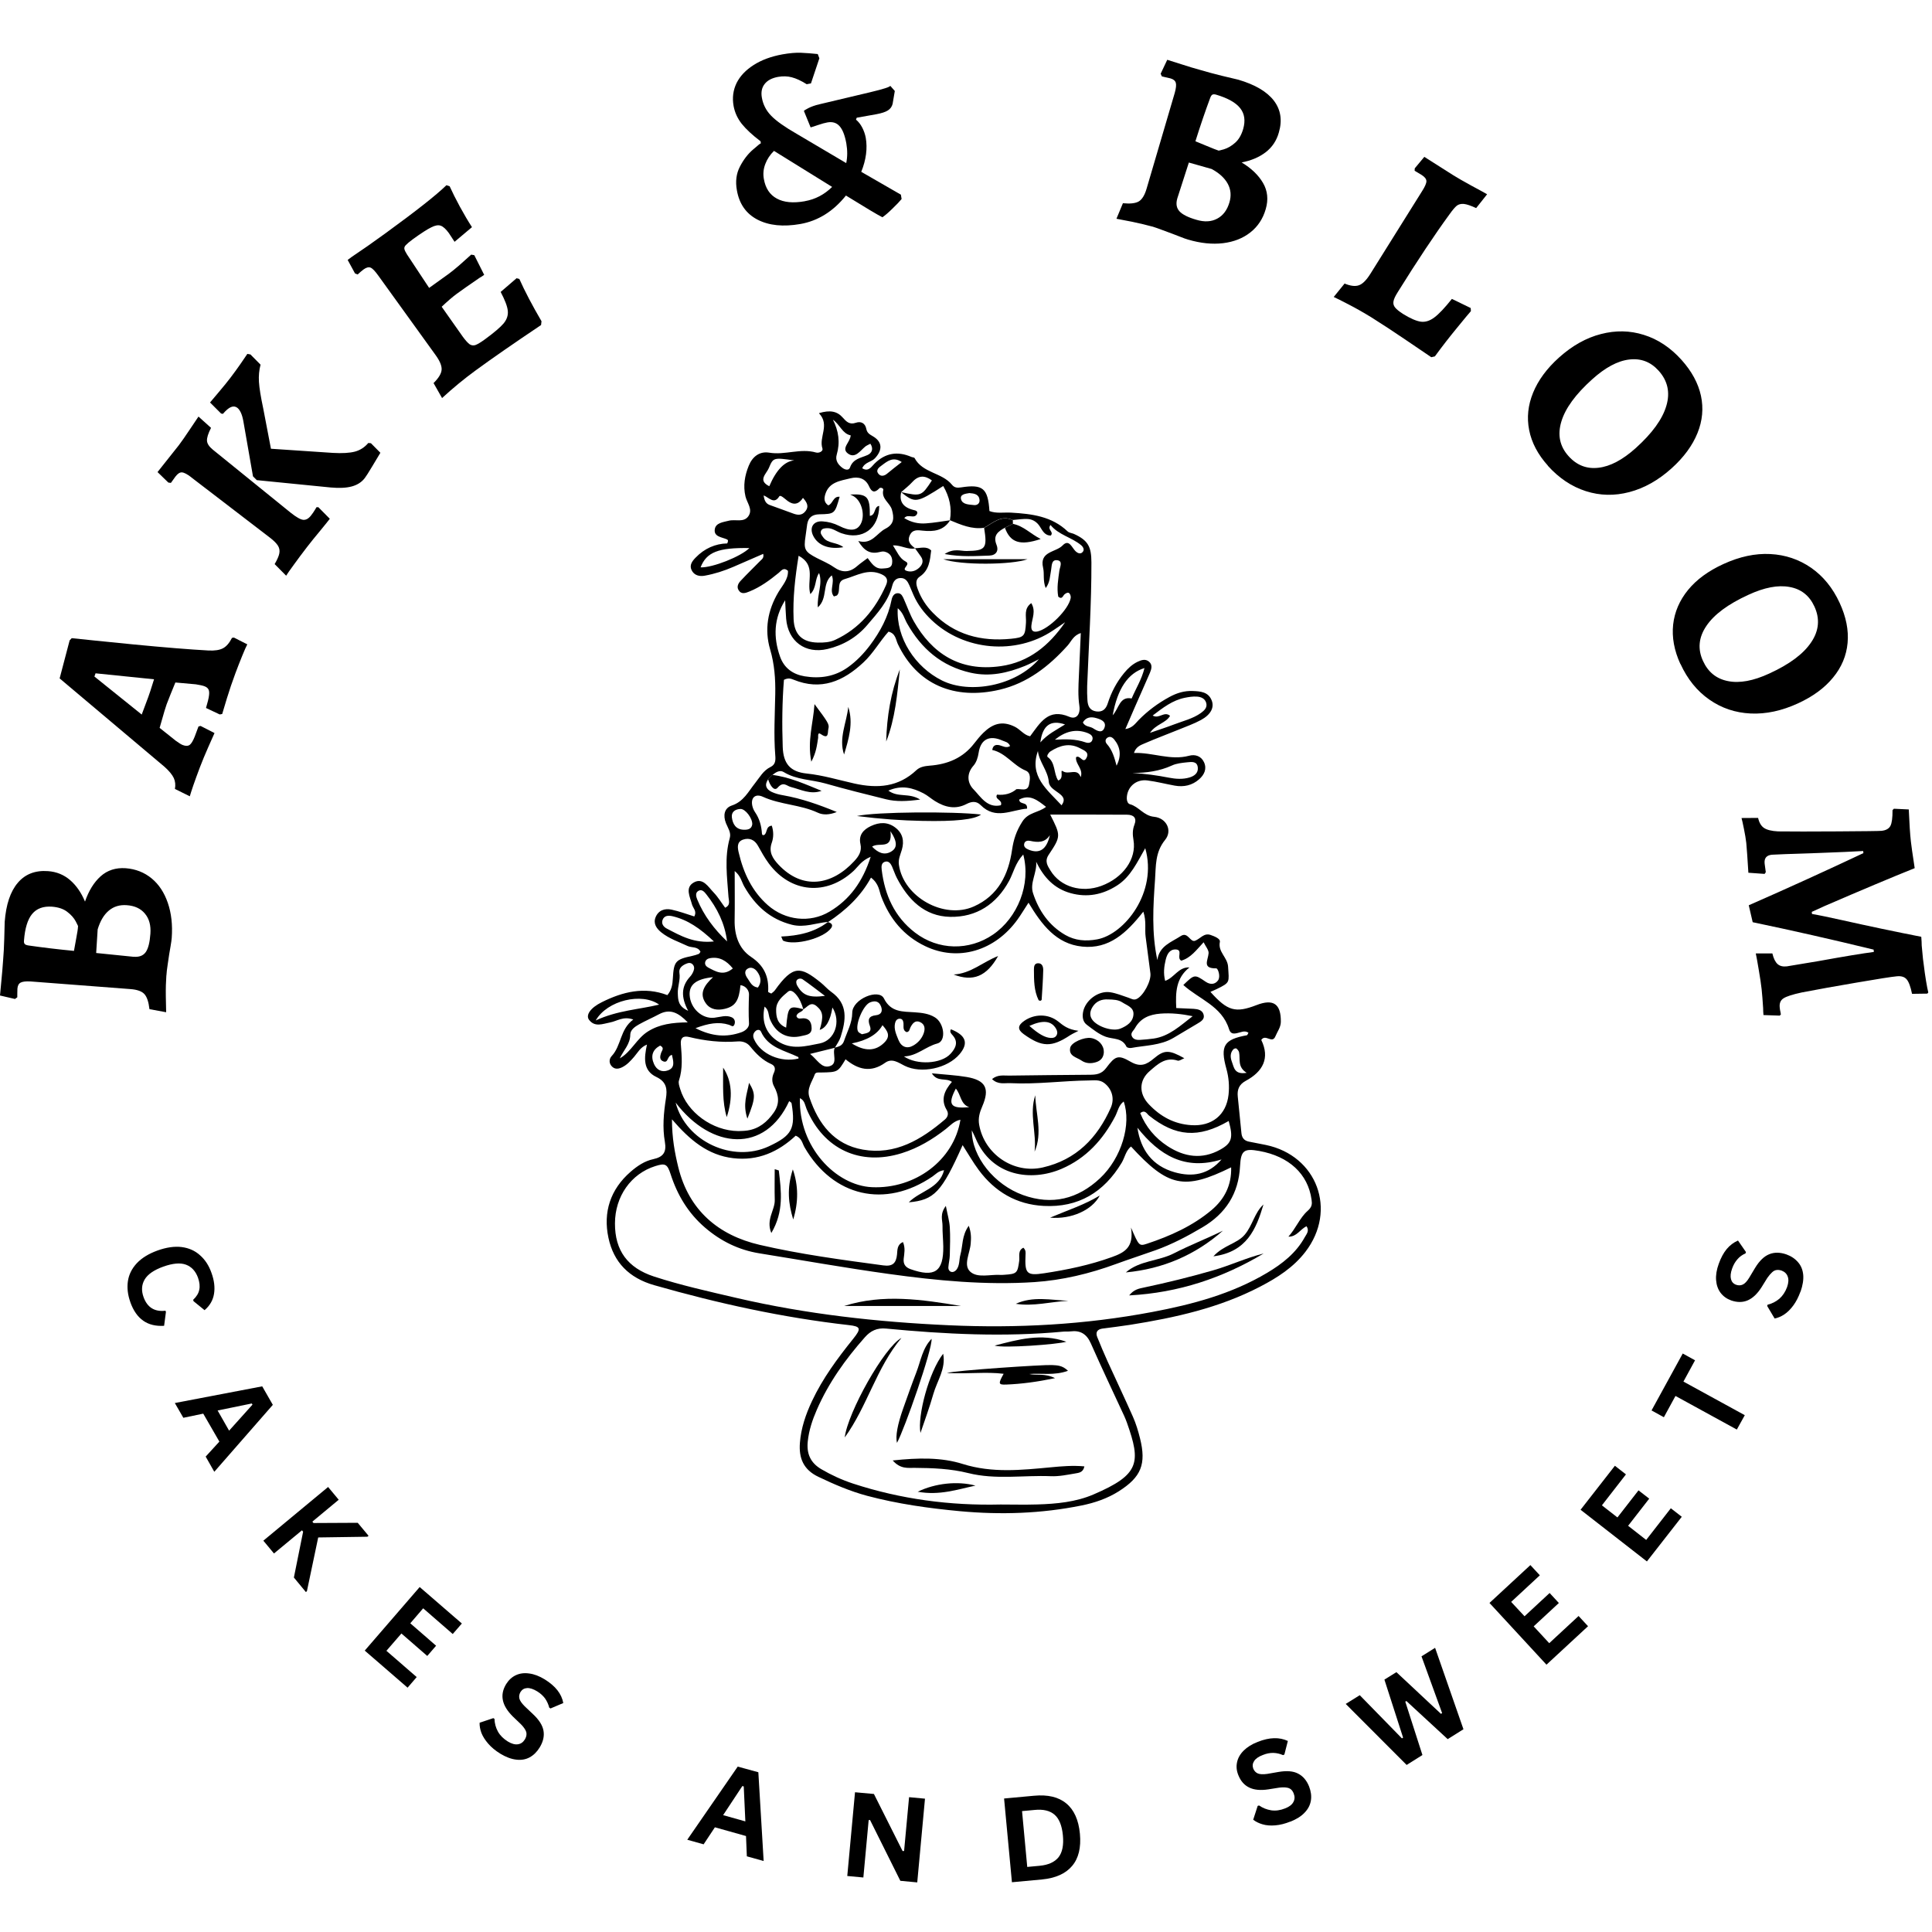 <svg width="513" height="513" viewBox="0 0 513 513" fill="none" xmlns="http://www.w3.org/2000/svg">
<path d="M335.503 332.857C324.672 339.3 313.063 343.263 299.825 343.967C301.117 342.353 302.423 342.162 303.714 341.883C309.893 340.577 316.028 339.066 322.089 337.319C326.639 336.013 330.924 333.988 335.518 332.843L335.503 332.857Z" fill="black"/>
<path d="M324.716 326.781C317.393 333.239 308.778 336.937 298.945 337.862C302.584 334.677 307.618 334.897 311.698 332.799C315.925 330.627 320.387 328.909 324.716 326.781Z" fill="black"/>
<path d="M335.489 319.825C333.551 326.356 331.056 332.447 322.192 333.591C324.907 330.612 328.473 330.26 330.528 327.823C332.597 325.372 333.096 322.012 335.489 319.825Z" fill="black"/>
<path d="M217.461 109.703C220.367 108.823 222.26 109.175 223.743 110.848C224.711 111.934 225.548 112.844 227.25 112.257C228.601 111.787 229.731 112.36 230.024 113.871C230.23 114.884 230.773 115.266 231.668 115.779C234.31 117.261 234.412 119.448 232.314 121.694C231.36 122.706 229.672 122.677 228.938 124.336C230.641 125.378 231.404 123.881 232.226 123.088C235.102 120.255 238.346 119.742 242 121.327C242.279 121.444 242.749 121.444 242.851 121.635C244.979 125.642 250.116 125.451 252.773 128.709C253.418 129.516 254.167 129.575 255.209 129.414C260.977 128.518 262.327 129.648 262.723 135.695C264.543 136.414 266.583 136.003 268.506 136.121C273.965 136.444 279.263 137.075 283.476 141.096C283.887 141.492 284.606 141.536 285.163 141.771C288.935 143.488 289.786 145.176 289.801 149.329C289.83 160.293 289.097 171.241 288.671 182.204C288.627 183.437 288.671 184.685 288.744 185.903C288.832 187.4 289.317 188.633 291.049 188.897C292.736 189.146 293.646 188.295 294.131 186.783C295.085 183.804 296.508 181.089 298.504 178.682C299.502 177.479 300.603 176.422 302.041 175.732C303.054 175.248 304.125 174.881 305.079 175.673C306.092 176.51 305.754 177.64 305.329 178.667C303.978 181.794 302.599 184.876 301.234 187.987C300.5 189.675 299.781 191.377 298.812 193.593C300.779 193.285 301.498 192.038 302.364 191.172C304.771 188.721 307.501 186.71 310.495 185.081C312.432 184.024 314.472 183.379 316.703 183.481C318.743 183.555 320.842 183.701 321.737 185.976C322.485 187.855 321.502 189.748 318.904 191.172C317.011 192.199 314.956 192.918 312.96 193.74C309.966 194.958 306.928 196.088 303.949 197.38C302.892 197.835 301.63 198.246 301.102 199.934C306.107 199.757 310.774 202.003 315.749 200.667C317.349 200.242 318.919 200.741 319.682 202.355C320.519 204.131 319.785 205.701 318.42 206.905C316.571 208.549 314.34 209.033 311.933 208.607C309.497 208.167 307.105 207.536 304.654 207.228C301.601 206.831 299.209 209.033 299.194 211.998C299.194 212.673 299.473 213.392 300.016 213.539C302.408 214.17 303.67 216.621 306.459 216.885C309.717 217.208 311.39 220.524 309.365 223.019C306.694 226.307 306.943 229.932 306.694 233.542C306.195 240.616 305.754 247.72 307.31 254.926C307.809 251.154 311.008 250.2 313.533 248.542C315.441 247.294 316.013 250.318 317.349 249.789C318.714 249.261 319.697 247.632 321.458 248.263C322.471 248.615 324.085 249.246 323.909 250.097C323.351 252.798 325.949 254.177 326.096 256.716C326.331 260.84 326.742 260.84 323.087 262.616C322.559 262.88 322.001 263.101 321.399 263.365C325.92 268.443 328.048 269.045 333.625 266.887C338.116 265.141 340.156 266.55 340.097 271.334C340.082 272.787 339.172 273.917 338.644 275.194C337.778 277.263 336.046 274.431 334.902 276.133C337.25 280.962 335.342 284.543 330.778 286.994C328.987 287.962 328.473 289.342 328.664 291.191C328.987 294.42 329.31 297.634 329.633 300.863C329.75 302.096 330.337 302.859 331.57 303.123C333.082 303.431 334.608 303.71 336.12 304.018C349.739 306.851 355.111 321.351 346.628 332.388C343.443 336.541 339.158 339.271 334.608 341.634C323.777 347.284 312.021 349.882 300.089 351.775C297.653 352.157 295.202 352.45 292.751 352.773C291.371 352.964 290.828 353.742 291.357 355.048C292.223 357.191 293.118 359.334 294.072 361.432C296.303 366.349 298.636 371.236 300.823 376.182C301.63 378.002 302.217 379.954 302.702 381.891C304.419 388.774 303.025 392.194 297.066 395.981C294.028 397.903 290.652 399.048 287.159 399.752C276.49 401.91 265.761 402.262 254.901 401.264C246.565 400.486 238.346 399.327 230.259 397.184C225.768 395.981 221.541 394.161 217.329 392.15C213.293 390.242 212.09 387.131 212.398 383.124C212.691 379.235 213.939 375.58 215.597 372.043C218.445 365.982 222.393 360.655 226.561 355.474C228.747 352.759 228.557 352.201 225.372 351.849C207.834 349.867 190.677 346.096 173.711 341.252C167.004 339.33 162.953 335.176 161.559 328.675C160.106 321.865 162.058 315.818 167.444 311.136C169.205 309.61 171.157 308.275 173.461 307.79C176.089 307.218 177.028 305.956 176.544 303.211C175.868 299.381 176.221 295.521 176.822 291.676C177.204 289.283 177.057 287.273 174.283 285.966C170.673 284.264 171.025 280.859 171.788 277.366C170.013 278.071 169.337 279.509 168.369 280.624C167.444 281.681 166.52 282.723 165.257 283.354C164.391 283.794 163.438 284 162.645 283.325C161.647 282.488 161.662 281.211 162.425 280.404C165.023 277.63 164.597 273.315 168.149 270.718C165.522 269.749 163.819 271.158 161.97 271.496C160.033 271.862 157.963 272.816 156.422 270.806C155.454 269.544 156.774 267.592 159.827 266.095C165.36 263.335 171.113 261.912 177.204 264.231C178.349 262.88 178.584 261.369 178.657 259.828C178.921 255.263 179.332 254.764 183.838 253.81C184.439 253.693 185.012 253.488 185.57 253.282C185.687 253.238 185.76 253.047 185.995 252.739C185.335 251.257 183.676 251.712 182.561 251.183C180.198 250.068 177.659 249.246 175.59 247.573C174.342 246.56 173.388 245.239 174.078 243.552C174.826 241.702 176.5 241.145 178.29 241.526C180.345 241.967 182.341 242.715 184.351 243.346C185.115 241.923 184.014 241.145 183.75 240.161C183.207 238.121 181.812 235.656 184.249 234.306C186.67 232.97 188.064 235.509 189.503 236.991C190.662 238.195 191.528 239.662 192.541 241.027C194.052 240.338 193.509 239.134 193.436 238.165C193.084 232.941 192.306 227.716 193.774 222.535C194.199 221.053 193.26 219.849 192.761 218.573C191.954 216.518 192.306 214.566 194.302 213.891C197.443 212.863 198.72 210.163 200.495 207.947C201.743 206.376 202.682 204.586 204.59 203.661C205.94 203.001 205.97 201.856 205.852 200.521C205.427 195.12 205.75 189.704 205.852 184.303C205.926 180.297 205.647 176.363 204.487 172.415C202.946 167.176 203.842 162.024 206.674 157.255C207.746 155.449 209.331 153.835 209.228 151.56C208.01 150.518 207.423 151.59 206.777 152.103C204.37 154.07 201.89 155.89 198.984 157.064C197.986 157.46 196.856 157.93 196.107 156.682C195.535 155.743 196.078 154.833 196.709 154.173C198.397 152.367 200.173 150.65 201.904 148.889C202.301 148.493 202.902 148.155 202.653 147.069C199.952 148.243 197.311 149.388 194.684 150.533C192.262 151.575 189.767 152.382 187.169 152.852C185.716 153.131 184.293 152.793 183.618 151.34C183.001 150.019 183.838 148.948 184.718 148.053C187.052 145.631 189.958 144.354 193.098 144.295C193.421 143.62 193.348 143.356 192.996 143.209C191.646 142.608 189.488 142.534 189.796 140.524C190.046 138.821 192.027 138.645 193.524 138.263C195.256 137.823 197.487 138.836 198.72 137.06C199.967 135.269 198.353 133.552 197.942 131.806C197.281 128.988 197.751 126.258 198.822 123.646C199.791 121.253 201.684 119.771 204.253 120.197C208.421 120.901 212.53 118.964 216.669 120.153C217.491 120.388 218.606 119.801 218.386 119.111C217.359 116.043 220.411 112.873 217.505 109.777V109.747L217.461 109.703ZM239.285 130.749C238.727 133.156 239.799 134.712 242.499 135.401C243.086 135.548 243.732 135.636 243.526 136.414C242.778 137.985 241.134 136.282 240.107 137.574C241.956 138.704 243.879 139.129 245.889 138.968C248.032 138.821 250.146 138.439 252.274 138.146C250.571 140.92 247.9 141.213 245.038 140.905C243.615 140.744 242.264 140.538 241.545 142.197C240.826 143.855 241.883 144.736 242.998 145.602C241.09 146.042 239.314 144.736 237.098 144.809C238.258 146.614 238.874 148.287 240.459 149.095C242.015 149.887 239.109 151.032 240.723 151.575C241.971 152 243.174 151.604 244.128 150.694C244.994 149.843 245.273 148.874 244.539 147.803C244.025 147.04 243.468 146.306 242.939 145.558C244.407 145.587 245.977 144.912 247.254 146.159C246.931 148.83 246.726 151.443 244.187 153.131C242.954 153.967 243.262 155.288 243.717 156.506C244.583 158.869 245.948 160.924 247.695 162.7C253.418 168.585 260.522 170.39 268.462 169.612C271.984 169.26 272.219 168.893 272.424 165.297C272.527 163.595 271.808 161.599 273.833 160.146C275.125 162.289 274.039 164.197 273.863 166.104C273.76 167.205 274.097 167.924 275.404 167.69C278.456 167.088 283.74 161.863 284.297 158.81C284.371 158.414 284.224 157.842 283.96 157.563C283.608 157.181 283.138 157.46 282.727 157.754C282.228 158.106 282.067 159.324 280.995 158.429C280.57 156.125 280.981 153.835 281.289 151.546C281.421 150.577 282.272 149.036 280.834 148.772C279.102 148.463 279.308 150.283 279.087 151.413C278.779 152.94 278.838 154.598 277.664 156.154C276.857 154.158 277.356 152.382 276.974 150.768C275.917 146.335 280.379 146.702 282.155 144.824C283.887 143.019 284.62 145.455 285.618 146.394C286.088 146.834 286.763 147.157 287.291 146.746C288.143 146.086 287.614 145.22 287.071 144.765C284.547 142.652 281.098 142.065 278.941 139.393C277.957 140.685 279.909 141.155 279.029 142.197C277.4 142.226 276.813 140.89 276.079 139.76C275.36 138.645 274.303 137.941 273.055 137.823C271.69 137.706 270.296 137.97 268.917 138.073C265.805 136.664 263.662 138.821 261.285 140.142C258.027 140.612 255.136 139.335 252.23 138.131C252.802 134.873 252.112 131.909 250.454 129.047C243.336 133.611 243.013 133.655 239.226 130.661C244.554 131.835 244.701 131.776 247.445 127.564C245.581 126.199 243.923 126.155 242.264 127.975C241.369 128.973 240.268 129.795 239.256 130.705L239.285 130.749ZM213.308 268.003C212.868 266.52 212.31 265.097 211.253 263.937C210.71 263.335 209.918 262.748 209.272 263.291C207.76 264.554 206.102 265.86 206.087 268.105C206.072 270.072 206.425 271.921 208.743 272.86C209.257 267.137 209.433 266.961 213.337 267.973C212.97 268.839 211.62 268.766 211.488 269.837C211.693 270.395 212.148 270.512 212.589 270.439C214.614 270.131 215.495 271.158 215.509 273.022C215.539 274.754 213.998 274.798 212.882 275.077C209.022 276.045 205.926 274.313 204.429 270.586C204.018 269.544 204.194 268.179 203.02 267.283C202.11 271.407 203.519 274.504 206.483 276.456C210.182 278.878 213.924 277.792 217.681 277.058C221.688 276.265 223.391 271.231 221.028 267.518C220.485 270.967 219.355 272.948 217.652 273.462C218.723 269.852 218.533 268.634 216.874 267.195C215.245 265.786 214.423 267.401 213.293 268.003H213.308ZM269.885 209.547C271.103 209.37 272.879 210.324 273.246 208.299C273.481 207.022 273.863 205.232 272.322 204.601C269.049 203.25 267.053 199.919 263.472 199.141C263.633 198.011 264.264 197.615 265.394 197.879C266.275 198.099 267.214 198.745 268.212 198.084C267.728 196.998 266.891 196.969 266.216 196.661C262.841 195.134 260.404 196.176 259.847 199.919C259.671 201.093 259.26 202.428 258.496 203.294C256.559 205.467 256.882 207.932 258.467 209.561C260.39 211.528 262.121 214.654 265.761 213.817C266.319 212.335 264.015 212.335 264.734 210.999C266.833 211.205 268.55 210.706 269.885 209.547ZM205.118 205.76C204.737 206.142 204.341 206.523 203.974 206.905C202.932 208.416 203.401 209.561 204.913 210.28C205.867 210.735 206.953 211 207.995 211.176C212.794 212.027 217.329 213.612 222.187 215.608C220.206 216.4 218.533 216.43 217.197 215.813C212.53 213.627 207.247 213.7 202.579 211.572C200.554 210.647 199.292 211.807 199.762 213.979C199.894 214.566 200.158 215.168 200.495 215.667C201.669 217.384 202.183 219.277 202.315 221.317C202.345 221.743 202.609 221.845 202.946 221.684C203.798 221.053 203.284 219.424 204.928 219.233C205.441 220.774 205.427 222.359 204.928 223.768C204.047 226.248 205.177 227.936 206.703 229.58C213.102 236.39 220.881 235.113 226.825 228.655C227.999 227.393 228.909 226.043 228.469 224.106C227.94 221.757 229.232 220.29 231.228 219.35C233.488 218.279 235.733 218.191 237.773 219.776C239.711 221.273 240.136 223.313 239.476 225.602C239.094 226.923 238.463 228.156 238.683 229.624C239.901 238.195 250.689 244.212 258.584 240.69C265.086 237.799 267.787 232.163 268.726 225.676C269.137 222.858 269.885 220.642 271.426 218.206C273.026 215.623 275.741 215.843 277.752 214.243C275.492 212.482 273.481 210.809 270.619 212.306C270.737 213.832 272.85 212.702 272.718 214.713C268.608 215.021 264.382 217.78 260.404 213.788C259.201 212.585 257.924 212.819 256.588 213.509C253.639 215.021 250.879 214.331 248.252 212.702C247.21 212.056 246.286 211.205 245.2 210.647C242.367 209.194 239.461 208.372 235.88 209.928C238.507 211.865 241.296 210.412 244.334 212.306C240.679 212.79 237.979 212.893 235.278 212.232C229.892 210.897 224.506 209.561 219.164 208.035C215.48 206.993 211.503 207.096 208.083 204.997C207.07 204.38 205.999 205.026 205.133 205.775L205.118 205.76ZM219.868 244.785C216.669 245.063 213.616 246.384 210.27 245.548C204.473 244.08 200.539 240.47 197.648 235.436C196.929 234.203 196.709 232.588 195.08 231.282C195.08 236.008 195.139 240.161 195.065 244.315C194.992 248.277 196.166 251.888 199.395 254.06C202.917 256.408 204.209 259.373 203.959 263.35C203.959 263.468 204.443 263.629 204.796 263.82C205.089 263.556 205.5 263.306 205.75 262.954C210.607 256.159 212.574 256.584 217.931 260.899C218.9 261.677 219.707 262.646 220.675 263.335C225.313 266.608 224.609 270.923 223.2 275.37C222.877 276.383 222.202 277.278 221.673 278.217C219.648 278.716 217.623 279.215 215.098 279.846C217.021 281.358 218.107 283.736 220.279 283.105C222.613 282.444 220.91 279.788 221.659 278.188C222.671 277.894 223.655 277.718 224.11 276.412C224.946 273.932 226.282 271.613 226.296 268.912C226.311 265.273 233.356 262.396 234.706 265.111C236.57 268.868 239.769 268.575 242.895 268.795C244.774 268.927 246.623 269.133 248.238 270.131C250.747 271.657 251.305 276.441 248.898 277.073C245.772 277.894 243.468 280.419 240.019 280.507C243.424 282.855 249.911 282.532 252.391 279.817C253.668 278.423 254.607 276.75 252.949 274.886C252.552 274.445 252.083 273.99 252.494 273.301C256.5 274.9 257.234 276.999 254.813 279.89C251.599 283.706 244.598 285.189 240.195 282.987C238.551 282.165 236.863 280.874 235.029 282.195C231.213 284.924 227.793 283.985 224.521 281.27C222.466 284.69 222.466 284.704 217.96 284.778C217.314 284.778 216.581 284.66 216.346 285.277C215.641 287.258 214.13 289.048 214.937 291.411C217.3 298.456 221.497 303.916 229.1 305.251C237.7 306.763 244.627 302.609 250.909 297.253C251.672 296.592 251.951 295.697 251.393 294.758C249.647 291.881 250.879 289.445 252.758 287.273C251.173 286.069 248.927 287.434 247.43 284.998C250.894 285.35 253.8 285.482 256.647 285.966C261.711 286.818 262.87 289.019 260.83 293.745C260.125 295.359 259.685 296.886 259.993 298.647C261.373 306.469 269.137 311.767 276.886 309.992C285.75 307.966 291.386 302.169 294.953 294.112C296.039 291.632 295.202 289.063 293.177 287.551C291.944 286.627 290.52 286.876 289.155 286.891C282.213 286.964 275.301 287.962 268.344 287.61C266.774 287.522 265.027 288.095 263.413 286.524C264.954 285.262 266.539 285.629 267.963 285.6C275.066 285.497 282.169 285.438 289.287 285.379C291.019 285.379 292.487 285.233 293.72 283.574C296.141 280.331 296.904 280.008 300.221 281.93C302.834 283.442 304.463 282.679 306.385 281.05C309.174 278.702 310.451 278.746 314.472 280.991C313.797 281.255 313.137 281.769 312.696 281.622C309.467 280.58 307.369 282.591 305.299 284.381C302.379 286.876 302.393 290.413 305.021 293.187C308.117 296.46 311.742 298.471 316.336 298.764C321.752 299.116 325.626 296.093 326.213 290.663C326.463 288.359 326.272 286.069 325.641 283.794C323.938 277.66 325.01 276.001 331.086 274.886C331.247 274.856 331.35 274.445 331.497 274.211C330.425 273.506 329.427 274.152 328.4 274.343C327.387 274.548 326.712 274.46 326.331 273.227C324.423 267.122 318.361 265.317 314.208 261.545C317.158 258.698 317.187 258.668 320.137 260.679C321.414 261.545 322.632 261.384 323.41 260.341C324.173 259.314 323.41 257.127 322.955 257.127C319.125 257.186 320.768 254.985 320.915 253.121C320.988 252.269 320.137 251.316 319.594 250.2C317.73 252.181 316.189 254.354 313.65 255.087C312.329 254.339 314.208 252.196 312.197 252.108C310.539 252.049 309.878 253.4 309.526 254.838C309.101 256.614 308.866 258.39 309.379 260.444C311.845 259.593 312.902 256.731 315.837 256.878C312.212 259.725 312.124 263.556 312.329 267.665C313.885 267.738 315.411 267.797 316.938 267.87C318.068 267.944 319.242 268.193 319.579 269.367C319.976 270.659 318.846 271.261 317.921 271.818C315.808 273.095 313.68 274.357 311.552 275.605C308.103 277.63 304.14 277.557 300.368 278.261C299.957 278.335 299.223 278.188 299.106 277.924C297.947 275.502 295.569 275.986 293.632 275.297C291.812 274.651 290.183 273.315 288.583 272.112C287.512 271.305 287.35 270.013 287.585 268.722C288.143 265.654 291.606 262.998 294.776 263.468C296.435 263.717 298.035 264.392 299.634 264.921C300.353 265.155 300.985 265.64 301.806 265.258C303.612 264.422 305.74 260.459 305.461 258.404C305.035 255.19 304.624 251.976 304.199 248.762C303.92 246.766 304.463 244.638 303.582 242.069C299.135 247.72 294.498 252.079 287.35 251.345C280.438 250.64 276.592 245.504 273.099 239.692C271.837 241.629 271.059 242.95 270.164 244.183C264.147 252.519 254.372 255.41 245.669 251.227C239.975 248.512 236.203 243.933 233.987 238.033C233.414 236.507 233.414 234.673 231.272 233.029C228.527 238.063 224.506 241.761 219.883 244.829L219.956 244.799H219.927L219.868 244.785ZM265.673 399.488C268.917 399.488 272.16 399.576 275.404 399.474C280.511 399.327 285.692 398.828 290.359 396.817C302.643 391.548 302.981 388.349 299.238 377.782C299.033 377.209 298.798 376.637 298.548 376.065C295.569 369.622 292.516 363.208 289.654 356.721C288.539 354.212 286.881 353.184 284.239 353.522C283.622 353.595 283.006 353.522 282.39 353.58C266.656 355.063 250.953 354.27 235.278 352.773C232.871 352.538 231.154 353.36 229.613 355.121C224.477 360.933 220 367.185 216.889 374.333C215.715 377.019 214.79 379.792 214.482 382.742C214.144 385.986 215.186 388.408 218.078 390.11C220.763 391.68 223.552 392.957 226.487 393.926C239.212 398.094 252.303 399.811 265.673 399.488ZM342.093 328.381C344.06 326.224 345.131 323.362 347.186 321.542C348.419 320.471 348.419 319.663 348.257 318.548C347.318 311.709 342.269 307.042 334.388 305.618C330.308 304.884 329.486 305.457 329.266 309.683C328.884 316.934 325.479 322.232 319.286 325.886C315.294 328.249 311.199 330.406 306.811 331.977C303.318 333.224 299.796 334.354 296.317 335.631C289.317 338.2 282.081 339.931 274.714 340.43C261.725 341.282 248.81 340.049 235.939 338.258C224.477 336.673 213.088 334.633 201.669 332.799C196.181 331.918 191.396 329.57 187.199 325.96C182.737 322.129 179.846 317.315 178.055 311.738C177.175 308.979 176.544 308.832 173.975 309.639C167.547 311.665 163.305 317.682 163.291 324.844C163.261 332.05 166.666 336.659 173.638 338.948C180.844 341.296 188.241 342.925 195.593 344.643C214.144 348.957 233.033 351.041 251.995 351.893C270.076 352.715 288.113 351.746 305.945 348.37C316.615 346.36 327.05 343.586 336.472 337.965C340.479 335.573 344.133 332.725 346.452 328.513C346.892 327.706 347.758 326.825 346.922 325.607C345.175 326.429 344.339 328.425 342.108 328.366L342.093 328.381ZM251.144 320.177C251.613 322.599 252.098 324.228 252.2 325.886C252.347 328.352 252.259 330.817 252.2 333.283C252.171 334.354 251.892 335.426 251.819 336.497C251.775 337.172 252.171 337.745 252.861 337.759C253.242 337.774 253.741 337.451 253.991 337.114C254.871 335.939 254.651 334.442 255.018 333.136C255.679 330.788 255.341 328.102 257.234 325.475C257.953 327.471 257.851 328.836 257.748 330.216C257.557 332.755 255.693 335.91 257.63 337.671C259.568 339.432 262.958 338.346 265.703 338.523C266.011 338.537 266.319 338.523 266.627 338.493C270.017 338.273 270.193 338.068 270.634 334.751C270.781 333.577 270.193 332.065 271.734 331.302C272.439 331.977 272.336 332.608 272.307 333.21C272.087 338.185 272.571 338.801 277.267 338.082C283.358 337.158 289.375 335.91 295.217 333.797C298.563 332.593 301.161 331.243 300.309 325.945C302.408 330.788 302.452 330.935 304.551 330.245C310.744 328.19 316.674 325.534 321.708 321.307C325.098 318.445 327.05 314.732 326.903 309.962C314.443 316.097 310.187 315.187 300.309 304.429C298.93 305.559 298.68 307.335 297.829 308.759C293.118 316.581 286.352 320.691 277.121 320.206C269.885 319.825 264.176 316.449 259.891 310.681C258.35 308.612 257.087 306.367 255.605 304.062C250.028 316.567 248.091 318.636 241.31 319.252C244.304 316.185 249.412 315.642 250.674 310.725C249.162 310.902 248.458 311.797 247.592 312.399C235.044 320.955 221.218 317.785 213.616 304.62C213.029 303.593 212.912 302.213 211.283 301.553C206.689 305.838 201.273 308.319 194.669 307.526C187.991 306.733 183.221 302.786 178.422 297.209C178.437 302.213 179.171 306.117 180.11 309.962C182.928 321.395 190.78 328 201.699 330.539C212.486 333.048 223.537 334.516 234.545 335.998C237.025 336.336 237.949 335.396 238.184 333.122C238.302 331.933 238.17 330.465 239.769 329.805C240.444 331.434 240.107 332.828 239.96 334.178C239.799 335.646 240.4 336.497 241.765 336.996C248.179 339.271 250.542 337.671 250.468 330.994C250.439 329.144 250.234 327.295 250.263 325.446C250.278 323.978 249.47 322.423 251.158 320.192H251.173L251.144 320.177ZM208.156 180.531C207.687 186.314 207.628 192.302 207.834 198.304C207.98 202.751 209.8 204.938 214.188 205.393C218.533 205.848 222.671 207.11 226.869 208.05C233.033 209.414 238.551 209.004 243.35 204.483C244.26 203.632 245.552 203.412 246.799 203.309C251.584 202.957 255.693 201.298 258.702 197.365C259.45 196.397 260.243 195.428 261.123 194.562C263.53 192.228 266.04 191.26 269.474 192.977C270.927 193.696 271.925 195.222 273.525 195.501C276.211 191.891 278.383 187.943 283.945 190.335C285.765 191.113 286.939 189.704 286.602 187.415C286.205 184.773 286.352 182.175 286.47 179.563C286.631 175.806 286.807 172.034 286.983 168.1C284.987 168.717 284.459 170.331 283.461 171.432C278.5 176.95 272.791 181.397 265.468 183.129C253.404 185.962 243.482 181.764 238.39 170.992C237.847 169.818 237.832 168.203 235.924 167.719C233.591 170.302 231.873 173.472 229.261 175.894C223.919 180.898 218.019 183.467 210.71 180.473C209.991 180.179 209.272 179.944 208.142 180.517L208.156 180.531ZM282.786 165.239C281.7 165.987 280.628 166.736 279.528 167.455C269.709 174 255.972 172.812 247.386 164.666C245.346 162.729 243.673 160.542 242.543 157.959C242.176 157.108 241.824 156.242 241.457 155.405C241.002 154.378 240.444 153.468 239.138 153.483C237.803 153.483 237.201 154.422 236.922 155.508C235.851 159.735 232.974 162.802 230.274 165.972C227.485 169.245 223.875 171.344 219.721 172.327C213.822 173.722 209.228 170.273 208.743 164.285C208.611 162.656 208.567 161.012 208.479 159.383C205.427 164.226 205.324 169.201 207.114 174.323C208.2 177.42 210.563 179.064 213.631 179.577C217.725 180.252 221.629 179.68 225.122 177.2C227.412 175.571 229.32 173.575 231.008 171.344C233.723 167.719 235.836 163.815 236.731 159.309C236.893 158.458 237.362 157.431 238.522 157.519C239.388 157.592 239.696 158.414 240.019 159.119C240.899 161.085 241.604 163.169 242.675 165.033C247.386 173.267 254.637 178.477 265.761 176.877C273.217 175.806 278.588 171.388 282.786 165.268V165.239ZM196.063 300.335C196.533 300.305 197.472 300.32 198.382 300.188C201.508 299.748 203.71 297.913 205.456 295.418C207.1 293.099 206.806 290.81 205.529 288.461C204.913 287.317 204.928 286.069 205.485 284.88C205.955 283.882 205.838 283.016 204.796 282.547C202.447 281.519 200.745 279.773 199.175 277.836C198.338 276.808 197.134 276.427 195.843 276.53C191.484 276.867 187.213 276.383 182.986 275.355C181.284 274.93 180.653 275.708 180.785 277.278C181.035 280.507 181.328 283.736 180.286 286.906C180.066 287.551 180.389 288.432 180.609 289.166C182.443 295.315 189.136 300.276 196.063 300.335ZM278.867 216.312C281.685 221.889 281.758 222.021 278.456 226.967C277.297 228.699 278.177 229.917 278.955 231.194C281.597 235.509 287.203 237.153 292.428 235.23C298.196 233.102 301.836 228.083 300.97 223.049C300.72 221.611 300.691 220.348 301.219 218.998C301.938 217.149 300.985 216.342 299.267 216.327C292.531 216.283 285.78 216.298 278.867 216.298V216.312ZM275.139 228.846C275.374 231.796 273.393 234.423 274.303 237.182C275.844 241.864 278.544 245.768 282.874 248.263C285.472 249.745 288.26 249.995 291.342 249.422C298.578 248.072 307.427 236.918 304.096 225.221C301.924 228.993 300.221 232.794 296.626 235.113C292.766 237.593 288.656 238.371 284.268 237.153C279.968 235.964 277.15 233.014 275.154 228.846H275.139ZM212.06 147.539C211.106 153.409 210.49 158.884 210.725 164.402C210.901 168.541 213.058 170.551 217.182 170.625C218.723 170.654 220.294 170.566 221.717 169.92C228.204 166.926 232.416 161.804 235.249 155.405C235.851 154.07 235.572 153.16 234.075 152.485C230.509 150.87 227.5 152.852 224.3 153.762C221.982 154.422 223.346 156.77 222.319 158.018C222.172 158.209 221.805 158.223 221.424 158.37C220.088 156.785 221.732 154.804 220.866 152.778C218.18 154.95 219.912 158.796 217.153 161.276C216.918 157.812 218.518 155.038 217.491 152.162C216.317 153.791 216.86 156.081 215.172 157.754C214.1 154.261 216.889 150.137 212.031 147.554L212.06 147.539ZM271.69 226.909C269.562 229.213 269.107 231.723 267.977 233.836C264.602 240.103 259.26 243.581 252.288 243.449C245.478 243.317 241.12 238.885 238.111 233.073C237.627 232.119 237.304 231.077 236.863 230.093C236.541 229.374 236.027 228.611 235.176 228.773C234.002 228.993 234.002 230.035 234.119 230.989C234.941 237.666 237.509 243.449 242.983 247.646C249.133 252.358 257.337 252.504 263.692 248.145C270.223 243.669 273.789 234.79 271.705 226.909H271.69ZM230.391 148.199C231.448 149.564 232.328 151.12 234.339 150.958C235.425 150.856 236.702 150.958 236.878 149.564C237.084 148.082 236.467 146.82 234.823 146.467C234.398 146.379 233.899 146.497 233.459 146.6C231.008 147.201 229.364 146.159 227.896 143.65C231.507 144.706 232.783 141.58 235.102 140.391C237.48 139.173 237.421 137.471 236.834 135.357C236.32 133.494 233.928 132.466 234.545 130.059C234.647 129.678 233.825 129.311 233.503 129.648C232.314 130.911 231.492 130.764 230.787 129.193C229.804 126.977 227.94 126.478 225.797 127.007C223.141 127.667 220.162 127.975 219.149 131.204C218.841 132.217 218.694 133.347 219.927 134.183C221.13 133.816 221.218 131.703 222.95 131.909C221.659 136.429 221.673 136.473 217.549 136.561C215.729 136.605 214.643 137.368 214.335 139.173C214.174 140.23 214.056 141.316 213.895 142.373C213.352 145.88 213.675 146.497 216.889 148.17C218.401 148.948 219.986 149.594 221.365 150.562C223.611 152.147 225.607 152.074 227.632 150.283C228.425 149.594 229.32 148.992 230.347 148.214L230.391 148.199ZM255.003 297.326C253.316 297.649 252.318 298.867 251.158 299.777C247.607 302.551 243.791 304.84 239.476 306.19C228.395 309.669 218.679 305.148 214.174 294.479C213.748 293.481 213.719 292.219 212.398 291.587C212.016 304.547 221.938 314.791 231.521 315.231C242.939 315.745 253.272 308.128 255.018 297.341L255.003 297.326ZM258.041 300.129C258.041 307.233 264.088 314.6 271.632 317.315C279.366 320.104 286.205 318.372 292.091 312.854C297.8 307.497 300.486 298.471 298.372 292.483C297.022 293.466 296.802 295.095 296.112 296.431C292.868 302.624 288.378 307.57 281.876 310.359C273.877 313.793 263.31 312.457 259.01 302.169C258.717 301.479 258.364 300.804 258.041 300.129ZM231.169 227.51C228.689 228.552 227.852 230.123 226.649 231.253C219.428 237.931 209.991 237.138 204.135 229.272C203.034 227.789 202.139 226.146 201.244 224.546C200.349 222.961 198.954 222.403 197.34 222.931C195.564 223.504 195.843 225.148 196.166 226.454C197.428 231.811 199.673 236.654 203.9 240.367C208.494 244.388 215.054 245.166 220.25 242.069C225.607 238.885 229.056 234.144 231.184 227.525L231.169 227.51ZM275.859 175.042C274.626 175.644 273.422 176.305 272.16 176.818C267.522 178.697 262.826 179.768 257.763 178.638C249.999 176.892 244.627 172.254 240.826 165.473C240.136 164.241 239.828 162.7 238.375 161.496C237.935 169.421 242.998 177.156 250.16 180.707C257.513 184.347 269.68 182.146 275.859 175.042ZM179.405 292.791C182.106 303.108 194.581 308.832 204.135 304.385C210.314 301.509 211.283 299.674 210.182 292.938C210.138 292.732 209.756 292.571 209.551 292.38C203.166 306.308 188.93 305.295 179.405 292.776V292.791ZM326.257 297.649C318.215 302.316 312.139 301.817 305.109 296.225C304.522 295.756 304.052 294.552 302.76 295.565C304.257 299.263 306.738 302.184 310.01 304.327C314.443 307.218 319.183 307.952 323.997 305.266C327.123 303.534 327.49 302.066 326.257 297.663V297.649ZM189.253 259.476C184.762 259.945 182.957 261.516 183.119 264.231C183.324 267.768 186.435 270.615 189.694 270.233C191.22 270.057 192.746 269.456 194.243 270.101C195.036 270.424 195.329 271.246 195.006 272.039C194.654 272.89 194.17 272.303 193.583 272.112C190.78 271.231 188.094 271.73 184.674 273.007C189.136 275.267 192.937 275.473 196.856 274.093C197.971 273.697 198.94 272.787 198.881 271.774C198.734 269.191 198.793 266.652 198.881 264.084C198.91 263.057 198.103 261.78 196.621 261.589C196.225 265.684 195.271 267.195 192.467 267.87C190.574 268.325 188.666 268.135 187.448 266.447C185.57 263.864 186.949 261.662 189.312 259.49L189.253 259.476ZM302.012 299.439C302.892 305.339 305.96 309.581 311.904 311.269C316.615 312.604 320.9 311.9 324.349 307.864C314.648 310.872 307.853 306.778 302.012 299.439ZM316.674 269.822C313.797 269.235 310.979 268.927 308.117 269.147C305.211 269.382 302.863 270.321 301.366 272.993C300.94 273.77 299.987 274.328 300.647 275.355C301.117 276.075 301.924 276.148 302.687 276.119C303.905 276.045 305.123 275.928 306.327 275.766C310.451 275.165 313.386 272.361 316.688 269.822H316.674ZM294.189 265.375C292.663 265.287 291.107 265.757 290.109 267.357C289.42 268.458 289.214 269.646 290.036 270.776C291.401 272.64 295.422 273.961 297.492 273.125C299.223 272.42 300.882 271.349 300.97 269.279C301.043 267.46 299.223 266.961 297.991 266.153C296.934 265.464 295.686 265.405 294.189 265.375ZM306.077 189.998C307.794 190.996 309.115 188.735 310.686 190.071C309.6 191.994 306.972 192.243 305.343 194.591C307.941 193.696 309.834 193.094 311.698 192.375C314.135 191.436 316.732 190.849 318.89 189.308C319.77 188.662 320.636 187.884 320.284 186.637C319.932 185.433 318.846 185.022 317.76 184.964C316.703 184.905 315.632 185.066 314.575 185.286C311.317 185.947 308.792 187.928 306.077 189.983V189.998ZM286.969 206.318C287.702 204.16 285.486 202.883 285.721 201.064C286.778 200.315 287.556 202.913 288.451 201.313C289.361 199.713 287.82 199.244 286.763 198.671C283.975 197.189 281.406 197.938 278.941 199.508C278.398 199.845 277.855 200.755 278.177 201.005C280.335 202.531 279.718 205.393 280.981 207.242C282.683 206.714 281.318 204.16 282.199 204.762C283.784 205.863 286.029 203.793 286.939 206.318H286.969ZM164.553 281.035C167.65 279.289 169.029 275.752 172.082 273.858C175.135 271.95 178.54 271.51 182.62 271.466C180.11 268.868 177.923 267.753 174.988 269.309C173.227 270.248 171.392 271.041 169.66 272.009C168.589 272.611 167.371 273.462 167.356 274.71C167.341 277.263 165.595 278.834 164.568 281.02L164.553 281.035ZM189.561 249.98C185.863 246.487 182.62 244.256 178.642 243.302C177.615 243.053 176.367 242.994 175.912 244.315C175.56 245.328 176.25 246.164 177.072 246.575C180.697 248.468 184.293 250.552 189.576 249.98H189.561ZM175.017 266.755C170.453 263.468 161.251 265.61 158.183 270.952C164.025 268.267 169.616 268.061 175.017 266.755ZM221.13 111.376C222.686 114.4 223.126 117.467 222.172 120.725C221.717 122.251 222.554 123.411 223.743 124.277C224.403 124.746 225.416 124.996 225.709 124.115C226.502 121.811 228.557 121.62 230.347 120.828C231.492 120.314 232.02 119.213 231.11 117.819C230.509 118.142 230.083 118.304 229.745 118.582C228.38 119.698 227.06 121.87 225.122 120.402C223.288 119.008 225.753 117.467 225.886 115.603C223.64 115.148 223.097 112.785 221.116 111.406L221.13 111.376ZM193.054 249.951C192.467 245.195 190.442 241.13 187.565 237.49C187.037 236.815 186.289 235.905 185.291 236.654C184.601 237.167 184.836 238.107 185.129 238.811C186.89 243.111 189.65 246.736 193.054 249.965V249.951ZM300.823 205.276C304.023 205.422 307.207 205.877 310.377 206.494C312.183 206.846 314.061 206.978 315.866 206.435C317.114 206.054 318.185 205.29 318.053 203.837C317.906 202.062 316.38 202.296 315.206 202.414C313.841 202.561 312.388 202.693 311.17 203.265C307.882 204.762 304.448 205.217 300.808 205.261L300.823 205.276ZM240.694 274.049C239.623 273.55 239.99 272.523 239.901 271.672C239.828 270.997 239.579 270.454 238.83 270.498C238.14 270.542 237.803 271.055 237.656 271.701C237.304 273.301 238.008 274.724 238.566 276.133C239.329 278.041 240.885 278.584 242.558 277.586C243.761 276.882 244.701 275.84 245.214 274.519C245.699 273.257 245.655 271.98 244.275 271.378C243.042 270.82 242.308 271.716 241.765 272.758C241.501 273.257 241.531 273.991 240.694 274.064V274.049ZM198.984 145.528C190.75 145.381 187.58 146.614 186.024 150.65C189.165 150.782 196.724 147.788 198.984 145.528ZM212.031 281.065C212.002 280.932 212.031 280.712 211.958 280.668C208.333 278.907 203.988 278.217 202.066 273.932C201.787 273.315 201.053 273.315 200.539 273.844C199.938 274.445 199.864 275.15 200.217 275.942C201.992 279.92 207.32 282.239 212.046 281.065H212.031ZM303.89 177.391C299.517 178.711 296.714 182.894 295.452 189.924C297.154 188.046 297.271 184.832 300.486 185.463C301.601 182.836 303.157 180.399 303.89 177.391ZM228.85 274.622C230.2 274.328 231.639 274.196 230.964 272.376C230.332 270.674 230.714 269.778 232.593 269.573C233.943 269.426 234.427 268.56 233.958 267.283C233.429 265.86 232.387 265.61 231.008 266.168C229.158 266.917 226.898 272.347 227.867 273.932C228.072 274.255 228.557 274.416 228.85 274.607V274.622ZM213.22 132.187C212.104 133.919 210.754 134.198 209.154 133.024C208.435 132.496 207.247 131.292 206.924 131.791C205.559 134.022 204.253 132.143 202.77 131.542C202.961 133.053 203.46 133.758 204.385 134.095C206.395 134.858 208.435 135.519 210.446 136.297C211.693 136.781 212.868 136.957 213.807 135.812C214.966 134.418 214.159 133.288 213.205 132.187H213.22ZM281.876 213.832C283.05 212.218 282.184 211.396 281.157 210.618C280.071 209.781 278.603 209.062 278.486 207.624C278.236 204.601 275.932 202.355 275.594 199.42C273.217 206.156 278.06 209.664 281.876 213.832ZM226.179 277.058C229.731 279.289 232.534 279.083 234.779 276.867C236.599 275.091 235.66 273.756 234.324 272.215C232.96 274.651 230.244 276.265 226.164 277.058H226.179ZM182.737 268.413C180.8 264.774 180.844 261.927 183.251 259.314C183.662 258.874 183.97 258.316 184.175 257.758C184.395 257.171 184.381 256.526 183.882 256.041C183.383 255.557 182.781 255.645 182.179 255.909C181.123 256.364 180.213 257.083 180.403 258.316C180.712 260.209 179.89 261.956 179.978 263.79C180.051 265.478 180.022 267.225 182.737 268.399V268.413ZM178.422 280.096C177.057 280.419 177.527 282.283 176.177 281.842C175.047 281.461 175.237 280.477 175.546 279.553C175.751 278.936 176.529 278.247 175.281 277.63C173.241 278.731 172.728 280.404 173.652 282.517C174.371 284.147 175.78 284.807 177.395 284.205C179.303 283.486 178.804 281.842 178.422 280.096ZM199.747 218.881C199.82 217.266 197.898 214.742 196.606 214.801C195.256 214.859 194.155 215.549 194.331 217.031C194.551 218.778 195.359 220.231 197.443 220.319C198.587 220.363 199.571 220.143 199.747 218.881ZM280.115 196.411C282.918 196.25 285.589 196.191 288.231 197.116C288.921 197.365 289.845 197.336 290.08 196.367C290.3 195.472 289.596 194.973 288.891 194.679C285.677 193.388 282.786 194.239 280.115 196.397V196.411ZM210.901 122.251C205.412 121.488 205.324 121.444 204.15 124.277C203.519 125.803 201.112 127.55 204.267 129.105C206.116 124.776 208.333 122.486 210.886 122.251H210.901ZM194.595 257.157C192.893 255.073 191.044 253.987 188.563 254.412C187.932 254.515 187.389 254.838 187.243 255.484C187.096 256.144 187.521 256.628 188.064 256.922C190.06 257.964 192.071 259.241 194.581 257.157H194.595ZM219.032 264.422C216.801 262.748 214.996 261.325 213.117 260.033C212.662 259.725 211.84 259.784 211.503 260.386C211.341 260.679 211.459 261.266 211.635 261.618C213.102 264.26 214.805 264.994 219.032 264.436V264.422ZM278.779 221.743C277.473 223.812 275.565 223.724 273.51 223.269C272.865 223.137 272.189 223.284 271.984 223.929C271.69 224.869 272.439 225.324 273.143 225.617C276.02 226.791 277.928 225.588 278.779 221.728V221.743ZM257.366 293.98C255.018 293.231 255.18 290.634 253.8 289.048C251.554 293.305 252.347 294.464 257.366 293.98ZM331.027 284.866C328.532 283.31 329.369 281.255 329.016 279.45C328.943 279.054 328.62 278.672 328.297 278.408C328.18 278.305 327.681 278.423 327.519 278.599C326.551 279.612 326.683 280.844 327.123 282.004C327.666 283.413 327.754 285.409 331.012 284.866H331.027ZM201.259 262.205C202.286 260.796 202.036 259.373 201.097 258.052C200.422 257.098 199.321 256.555 198.338 257.333C197.516 257.979 197.956 259.065 198.514 259.813C199.189 260.752 199.629 262.029 201.259 262.22V262.205ZM236.438 220.701C237.069 225.867 233.385 223.504 231.565 224.81C233.121 226.41 234.721 227.144 236.482 226.204C238.243 225.25 238.419 223.651 236.423 220.686L236.438 220.701ZM296.494 203.309C297.77 200.741 297.55 198.451 295.877 196.382C295.378 195.765 294.674 195.354 293.925 195.971C293.382 196.426 293.5 197.101 293.925 197.571C295.393 199.214 295.921 201.24 296.479 203.294L296.494 203.309ZM276.24 197.13C278.221 194.87 280.496 193.828 282.8 192.361C278.985 191.054 276.827 192.581 276.24 197.13ZM287.526 191.817C288.113 193.036 289.42 192.83 290.285 193.403C291.313 194.078 292.736 194.885 293.309 193.094C293.778 191.553 292.267 191.01 291.093 190.673C289.728 190.276 288.378 190.379 287.541 191.817H287.526ZM239.446 122.692C237.142 121.136 235.616 122.472 234.134 123.572C233.473 124.057 232.446 124.776 233.209 125.759C233.84 126.581 234.765 126.449 235.601 125.73C236.746 124.761 237.949 123.851 239.446 122.677V122.692ZM257.396 130.925C256.368 131.101 254.842 131.233 255.18 132.554C255.546 133.993 257.308 133.963 258.614 134.11C259.45 134.213 260.17 133.684 260.096 132.789C259.964 131.204 258.687 131.028 257.396 130.925Z" fill="black"/>
<path d="M268.931 138.117C268.931 138.44 268.961 138.762 268.961 139.085C268.256 139.438 267.552 139.775 266.833 140.127C265.013 141.111 263.589 142.167 264.616 144.692C265.233 146.189 264.543 147.465 262.679 147.524C259.054 147.627 255.4 147.95 250.835 147.113C253.257 145.514 255.062 146.335 256.662 146.306C261.711 146.218 262.195 145.66 261.314 140.171C263.677 138.85 265.835 136.708 268.931 138.102V138.117Z" fill="black"/>
<path d="M205.118 205.76C209.712 206.362 213.88 208.24 218.151 209.987C215.23 211.058 212.647 209.649 209.962 208.959C208.846 208.666 207.995 207.404 206.469 209.165C205.5 210.28 204.341 208.299 203.959 206.905L205.104 205.76H205.118Z" fill="black"/>
<path d="M293.103 279.303C293.059 280.683 292.384 281.608 291.093 282.018C289.728 282.473 288.304 282.4 287.145 281.593C285.897 280.727 283.681 280.448 284.18 278.173C284.488 276.779 287.878 275.341 289.669 275.62C291.65 275.928 293.118 277.513 293.089 279.289L293.103 279.303Z" fill="black"/>
<path d="M286.367 273.712C284.943 274.445 284.532 274.622 284.165 274.871C279.234 278.144 276.68 278.085 271.823 274.592C270.135 273.374 270.193 272.288 271.984 271.055C274.714 269.177 278.354 269.147 280.981 271.231C282.301 272.288 283.534 273.359 286.367 273.712ZM273.334 272.405C275.829 274.622 277.532 275.532 278.999 275.605C279.66 275.649 280.203 275.488 280.54 274.915C280.878 274.328 280.731 273.712 280.423 273.169C279.205 271.055 276.974 270.747 273.334 272.405Z" fill="black"/>
<path d="M219.809 244.829C220.675 245.049 221.321 245.533 220.69 246.428C218.738 249.143 211.092 251.154 207.995 249.804C207.79 249.716 207.731 249.305 207.437 248.674C211.987 248.468 216.258 247.588 219.868 244.785L219.809 244.829Z" fill="black"/>
<path d="M274.714 305.794C275.271 300.804 273.246 295.8 274.89 290.824C275.022 295.829 276.886 300.79 274.714 305.794Z" fill="black"/>
<path d="M265.027 253.855C261.96 259.27 258.408 260.752 253.184 258.756C257.748 258.551 260.977 255.41 265.027 253.855Z" fill="black"/>
<path d="M275.785 265.581C274.538 263.057 274.552 260.297 274.538 257.538C274.538 256.76 274.582 255.836 275.55 255.777C276.768 255.689 277.033 256.775 277.003 257.67C276.945 260.268 276.754 262.851 276.592 265.434C276.592 265.537 276.402 265.698 276.27 265.728C276.137 265.757 275.976 265.654 275.77 265.596L275.785 265.581Z" fill="black"/>
<path d="M237.054 387.791C243.82 387.072 249.911 386.925 255.649 388.73C263.457 391.181 271.206 390.345 279.029 389.611C281.935 389.332 284.811 389.083 287.937 389.361C287.614 391.02 286.411 391.079 285.516 391.24C283.388 391.592 281.215 392.062 279.087 391.974C271.764 391.666 264.382 392.972 257.073 391.137C252.435 389.978 247.621 389.787 242.822 389.758C241.076 389.743 239.109 390.125 237.054 387.806V387.791Z" fill="black"/>
<path d="M251.422 364.573C253.594 363.883 277.194 362.328 279.322 362.46C280.687 362.548 282.081 362.504 283.578 363.986C279.939 365.307 276.49 364.573 273.276 364.837C275.183 365.263 277.385 364.573 280.144 365.938C275.33 366.936 271.265 367.479 267.155 367.64C265.071 367.714 265.027 367.42 266.495 364.779C261.784 364.192 257.117 364.867 251.452 364.573H251.422Z" fill="black"/>
<path d="M239.358 355.254C232.71 363.179 230.274 373.452 224.3 381.686C225.093 375.067 234.794 357.705 239.358 355.254Z" fill="black"/>
<path d="M247.357 355.503C247.607 358.277 240.166 379.528 238.17 383.124C237.744 381.334 238.302 378.266 239.843 373.922C240.973 370.752 242.088 367.567 243.306 364.412C244.48 361.374 244.935 357.983 247.357 355.503Z" fill="black"/>
<path d="M250.439 359.466C251.217 363.414 248.839 366.613 247.827 370.15C246.829 373.672 245.552 377.107 244.407 380.497C243.571 375.962 246.638 364.338 250.424 359.466H250.439Z" fill="black"/>
<path d="M264.103 357.294C270.296 355.694 276.446 353.918 283.138 356.266C280.849 356.971 266.466 358.042 264.103 357.294Z" fill="black"/>
<path d="M259.01 394.469C254.226 395.482 249.485 397.155 243.673 396.098C248.267 393.852 254.255 393.192 259.01 394.469Z" fill="black"/>
<path d="M255.165 346.771H224.154C234.471 343.498 244.818 345.054 255.165 346.771Z" fill="black"/>
<path d="M283.696 345.391C278.999 345.641 274.406 346.932 269.724 346.198C274.288 344.1 279.058 345.215 283.696 345.391Z" fill="black"/>
<path d="M206.792 310.784C207.423 316.214 208.215 321.659 204.81 327.398C203.313 323.802 205.794 321.336 205.72 318.621C205.647 315.906 205.706 313.176 205.706 310.461C206.058 310.564 206.425 310.681 206.792 310.784Z" fill="black"/>
<path d="M210.622 323.802C209.36 319.678 208.861 315.569 210.519 310.505C211.987 314.747 212.06 319.106 210.622 323.802Z" fill="black"/>
<path d="M278.838 323.318C283.754 321.234 287.923 319.928 292.032 317.433C290.021 321.292 284.503 323.817 278.838 323.318Z" fill="black"/>
<path d="M215.421 202.238C214.335 196.631 215.92 192.126 216.272 186.96C219.898 191.817 220.264 192.346 219.956 193.52C219.721 194.43 220.176 196.485 217.96 194.929C217.036 194.283 217.285 195.531 217.241 195.912C216.933 197.82 216.757 199.772 215.436 202.238H215.421Z" fill="black"/>
<path d="M235.308 196.896C235.484 190.247 236.526 183.863 238.933 177.743C238.258 184.259 237.715 190.79 235.308 196.896Z" fill="black"/>
<path d="M225.24 187.708C226.649 192.067 225.357 196.206 224.124 200.344C222.642 196.015 224.799 191.935 225.24 187.708Z" fill="black"/>
<path d="M227.544 216.679C232.519 215.535 253.257 215.432 260.492 216.283C258.819 217.604 253.624 218.162 244.891 217.971C239.402 217.868 233.928 217.486 227.544 216.679Z" fill="black"/>
<path d="M250.454 148.478H272.85C268.741 150.019 255.047 150.122 250.454 148.478Z" fill="black"/>
<path d="M266.833 140.142C267.537 139.79 268.242 139.452 268.946 139.1C271.764 139.643 273.628 141.742 276.328 143.121C270.839 144.97 268.256 144.061 266.833 140.142Z" fill="black"/>
<path d="M192.966 296.621C191.734 292.483 192.042 288.329 192.012 283.486C194.331 286.906 194.684 291.485 192.966 296.621Z" fill="black"/>
<path d="M198.455 297.032C197.149 293.158 198.353 290.545 198.896 287.522C200.686 290.516 200.657 291.499 198.455 297.032Z" fill="black"/>
<path d="M225.768 131.307C230.318 131.087 231.022 131.923 230.964 136.972C232.622 136.81 231.976 134.506 233.459 134.33C233.385 140.347 229.026 143.532 223.449 141.595C222.143 141.155 221.042 140.171 219.56 140.245C218.944 140.289 218.283 140.303 218.004 140.964C217.74 141.61 218.18 142.094 218.533 142.608C219.751 144.398 222.187 143.899 223.934 145.293C220.103 145.954 217.241 144.824 215.964 142.343C214.82 140.127 215.935 138.263 218.415 138.44C219.942 138.542 221.395 138.924 222.818 139.643C225.783 141.155 227.544 140.905 228.513 139.188C229.745 137.016 228.924 133.303 226.883 131.909C226.546 131.659 226.135 131.498 225.753 131.307H225.768Z" fill="black"/>
<path d="M44.176 258.991C44.059 260.561 44 262.41 44.029 264.524C44.073 266.652 44.102 268.061 44.117 268.78L39.685 267.958C39.465 266.021 39.01 264.685 38.335 263.951C37.645 263.203 36.412 262.763 34.636 262.63L8.131 260.605C6.869 260.532 5.988 260.634 5.474 260.913C4.975 261.177 4.682 261.72 4.623 262.528C4.608 262.953 4.594 263.408 4.594 263.878V264.803L3.977 265.257L0 264.333C0.059 263.628 0.191 262.308 0.367 260.414C0.558 258.506 0.704 256.701 0.822 255.028C0.969 253.311 1.071 251.403 1.13 249.275C1.189 247.132 1.233 245.635 1.247 244.784C1.6 240.161 2.759 236.697 4.74 234.393C6.692 232.089 9.378 231.062 12.754 231.311C15.014 231.472 16.981 232.28 18.624 233.703C20.253 235.112 21.574 237.005 22.572 239.398C23.556 236.521 24.935 234.29 26.726 232.676C28.516 231.076 30.732 230.357 33.359 230.533C36.031 230.739 38.335 231.649 40.272 233.248C42.195 234.833 43.618 237.005 44.557 239.735C45.497 242.465 45.849 245.562 45.599 249.025C45.556 249.583 45.453 250.332 45.291 251.256C45.13 252.196 44.998 252.915 44.924 253.399C44.836 254.001 44.704 254.896 44.528 256.085C44.337 257.288 44.235 258.257 44.191 258.991H44.176ZM19.637 252.504C19.725 251.946 19.916 250.875 20.224 249.26C20.532 247.661 20.694 246.589 20.708 246.046C20.811 246.046 20.62 245.591 20.121 244.667C19.622 243.727 18.859 242.876 17.832 242.098C16.819 241.32 15.469 240.88 13.796 240.748C11.492 240.586 9.745 241.232 8.542 242.671C7.338 244.124 6.619 246.472 6.37 249.73C6.326 250.185 6.399 250.493 6.59 250.684C6.751 250.845 7.074 250.977 7.573 251.051C11.227 251.579 15.249 252.063 19.652 252.489L19.637 252.504ZM35.502 254.045C36.955 254.162 38.012 253.766 38.687 252.827C39.362 251.873 39.773 250.244 39.934 247.939C40.096 245.738 39.626 243.962 38.496 242.612C37.381 241.247 35.766 240.498 33.638 240.352C31.789 240.22 30.204 240.689 28.898 241.79C27.577 242.891 26.594 244.564 25.933 246.78L25.537 253.047L35.502 254.059V254.045Z" fill="black"/>
<path d="M58.339 189.704L54.699 187.986C55.139 186.519 55.403 185.433 55.491 184.714C55.594 183.98 55.55 183.451 55.374 183.099C55.212 182.732 54.86 182.439 54.303 182.219C53.789 182.028 53.011 181.866 51.984 181.705L46.568 181.221C45.673 183.378 44.895 185.315 44.249 187.003C43.97 187.781 43.471 189.41 42.782 191.89L42.385 193.27L46.671 196.689C47.522 197.306 48.139 197.687 48.505 197.82C49.283 198.128 49.9 198.113 50.369 197.79C50.81 197.453 51.25 196.719 51.69 195.618L52.703 192.903L53.261 192.756L56.959 194.649C56.695 195.222 56.137 196.469 55.301 198.377C54.464 200.271 53.715 202.076 53.07 203.763C52.395 205.539 51.822 207.139 51.323 208.563C50.839 209.986 50.531 210.955 50.399 211.439L46.451 209.487C46.642 208.431 46.539 207.462 46.142 206.581C45.732 205.715 44.924 204.717 43.692 203.617L15.836 180.135L18.492 170.037L19.05 169.45C21.721 169.744 27.166 170.287 35.385 171.109C43.574 171.901 50.223 172.444 55.315 172.723C57.003 172.811 58.295 172.62 59.205 172.136C60.1 171.666 60.892 170.756 61.597 169.377L62.11 169.289L65.662 171.094C65.369 171.622 64.928 172.65 64.312 174.147C63.696 175.658 63.094 177.199 62.507 178.77C61.67 181.015 60.922 183.231 60.246 185.433C59.586 187.619 59.175 188.999 58.999 189.586L58.353 189.704H58.339ZM39.347 185.139C39.538 184.699 40.052 183.099 40.903 180.369L25.375 178.784L25.067 179.636L37.63 189.733L39.347 185.139Z" fill="black"/>
<path d="M50.824 126.757C49.724 125.905 48.887 125.465 48.315 125.436C47.742 125.392 47.17 125.773 46.568 126.566L45.379 128.224L44.704 128.136L41.828 125.348L47.478 118.23C48.212 117.246 49.181 115.881 50.355 114.106C51.543 112.33 52.321 111.17 52.703 110.613L56.034 113.607C55.257 115.133 54.904 116.292 54.963 117.055C55.022 117.833 55.55 118.611 56.519 119.404L77.212 136.164C78.68 137.324 79.781 137.955 80.515 138.028C81.248 138.087 81.924 137.72 82.569 136.898C82.98 136.37 83.303 135.9 83.553 135.489C83.817 135.078 83.963 134.814 84.008 134.696L84.521 134.667L87.574 137.749C87.148 138.322 86.297 139.364 85.035 140.905C83.773 142.416 82.584 143.884 81.483 145.307C80.236 146.937 79.076 148.478 78.034 149.931C76.992 151.354 76.302 152.337 75.98 152.866L72.927 149.784C73.617 148.61 74.042 147.641 74.174 146.907C74.306 146.173 74.189 145.498 73.778 144.853C73.367 144.221 72.648 143.502 71.606 142.71L50.78 126.742L50.824 126.757ZM64.605 111.772C64.282 110.025 63.754 108.866 63.02 108.279C62.521 107.897 61.949 107.839 61.333 108.088C60.716 108.338 60.012 108.939 59.19 109.893L58.706 109.805L55.77 106.87C56.166 106.386 56.974 105.417 58.221 103.964C59.439 102.526 60.408 101.322 61.127 100.383C62.052 99.18 62.947 97.932 63.842 96.655C64.737 95.349 65.354 94.454 65.677 93.969L66.499 94.116L69.184 96.831C68.803 98.255 68.656 99.796 68.759 101.425C68.862 103.054 69.243 105.388 69.889 108.426L71.944 119.154L88.367 120.255C90.876 120.402 92.828 120.284 94.237 119.917C95.646 119.536 96.82 118.773 97.789 117.628L98.493 117.687L101.003 120.226C100.651 120.842 99.946 122.016 98.889 123.748C97.847 125.48 97.172 126.551 96.864 126.933C96.042 128.019 94.897 128.753 93.415 129.163C91.948 129.56 90.084 129.648 87.823 129.442L68.186 127.49L67.174 126.478L64.605 111.772Z" fill="black"/>
<path d="M137.885 74.039C139.352 77.326 141.319 81.069 143.784 85.296L143.667 86.308C136.49 91.122 130.708 95.129 126.334 98.328C123.282 100.559 120.288 103.01 117.382 105.696L115.121 101.719C116.486 100.368 117.206 99.18 117.264 98.138C117.323 97.096 116.765 95.775 115.576 94.16L100.474 73.217C99.609 71.999 98.919 71.28 98.42 71.074C97.921 70.854 97.29 71.001 96.556 71.529C96.086 71.882 95.558 72.322 94.971 72.88L94.266 72.601L92.314 69.02L93.415 68.198C96.086 66.422 99.066 64.338 102.368 61.931C110.498 56.016 115.885 51.775 118.541 49.177L119.392 49.456C120.097 51.026 121.007 52.832 122.107 54.872C123.223 56.912 124.294 58.731 125.322 60.317L120.699 64.206L119.202 61.916C118.409 60.816 117.675 60.155 117.029 59.935C116.398 59.685 115.562 59.832 114.52 60.361C113.463 60.874 111.834 61.916 109.633 63.516C108.693 64.206 108.077 64.734 107.769 65.072C107.446 65.395 107.314 65.732 107.372 66.084C107.431 66.437 107.666 66.906 108.047 67.523L113.947 76.446L119.143 72.718C119.891 72.16 120.816 71.427 121.902 70.487C122.973 69.548 124.045 68.594 125.116 67.611L125.938 67.757L128.565 72.982C128.081 73.335 127.684 73.584 127.376 73.746C124.779 75.521 122.739 76.945 121.256 78.031C120.126 78.868 118.805 80.012 117.279 81.451L122.841 89.347C123.59 90.374 124.206 91.049 124.676 91.401C125.16 91.724 125.688 91.797 126.232 91.621C126.804 91.416 127.64 90.917 128.771 90.095C131.192 88.319 132.851 86.91 133.731 85.868C134.597 84.811 134.964 83.696 134.832 82.507C134.714 81.333 134.069 79.66 132.939 77.517L137.165 73.878L137.899 74.068L137.885 74.039Z" fill="black"/>
<path d="M234.279 57.675C233.09 57.088 229.876 55.165 224.622 51.922C221.261 56.119 217.225 58.644 212.514 59.48C207.964 60.273 204.178 59.891 201.14 58.321C198.116 56.75 196.297 54.153 195.665 50.527C195.24 48.194 195.504 46.095 196.458 44.261C197.412 42.411 198.571 40.885 199.951 39.711C201.316 38.508 202.006 37.965 202.035 38.097L201.947 37.51C199.79 35.88 198.131 34.339 196.957 32.886C195.812 31.419 195.093 29.834 194.785 28.117C194.403 25.959 194.667 23.948 195.577 22.055C196.517 20.177 198.028 18.592 200.127 17.256C202.24 15.906 204.779 14.981 207.744 14.438C209.637 14.101 211.296 13.954 212.705 14.013C214.114 14.071 215.581 14.189 217.137 14.35L217.563 15.48L215.332 22.143L214.202 22.363C212.705 21.424 211.399 20.823 210.254 20.529C209.124 20.221 207.92 20.191 206.614 20.412C204.985 20.705 203.781 21.336 203.033 22.305C202.27 23.273 202.035 24.477 202.299 25.945C202.622 27.779 203.444 29.379 204.779 30.744C206.1 32.109 208.375 33.723 211.604 35.572L224.695 43.307C225.033 41.707 225.048 39.961 224.725 38.082C224.328 35.91 223.727 34.369 222.919 33.488C222.127 32.593 221.056 32.27 219.705 32.505C219.089 32.608 218.252 32.842 217.166 33.209C216.11 33.576 215.464 33.782 215.244 33.826L213.468 29.482C213.439 29.379 213.835 29.129 214.627 28.718C215.435 28.307 216.403 27.97 217.504 27.706L231.05 24.492C234.617 23.64 236.392 23.068 236.378 22.774L237.596 24.154L237.009 27.603C236.818 28.337 236.407 28.909 235.761 29.32C235.13 29.731 234.088 30.069 232.679 30.333L227.484 31.257L227.293 31.771C227.939 32.299 228.496 33.004 228.951 33.884C229.392 34.736 229.7 35.631 229.876 36.541C230.375 39.403 229.979 42.426 228.687 45.626L239.21 51.687L239.401 52.846C238.887 53.477 238.095 54.314 237.009 55.356C235.952 56.398 235.057 57.176 234.323 57.675H234.279ZM213.703 53.419C216.477 52.934 218.883 51.672 220.953 49.632L205.513 40.063C204.457 41.105 203.679 42.279 203.194 43.586C202.71 44.877 202.578 46.183 202.828 47.533C203.253 49.984 204.398 51.716 206.276 52.729C208.155 53.756 210.621 53.976 213.703 53.433V53.419Z" fill="black"/>
<path d="M305.988 60.17C304.476 59.744 302.671 59.319 300.572 58.878C298.488 58.467 297.123 58.203 296.448 58.086L298.165 53.962C300.117 54.153 301.526 53.991 302.392 53.477C303.258 52.949 303.948 51.819 304.447 50.117L311.932 24.653C312.269 23.435 312.372 22.54 312.211 21.997C312.049 21.424 311.565 21.028 310.772 20.808C310.347 20.69 309.892 20.588 309.422 20.5C308.967 20.397 308.659 20.338 308.497 20.279L308.189 19.575L309.936 15.877C310.625 16.082 311.873 16.478 313.693 17.065C315.527 17.667 317.245 18.181 318.859 18.621C320.517 19.105 322.367 19.619 324.421 20.118C326.505 20.602 327.958 20.954 328.795 21.16C333.256 22.466 336.412 24.33 338.246 26.722C340.081 29.129 340.521 31.947 339.567 35.191C338.951 37.377 337.777 39.124 336.045 40.445C334.328 41.751 332.214 42.646 329.69 43.131C332.273 44.686 334.166 46.506 335.385 48.605C336.588 50.689 336.823 52.993 336.089 55.517C335.355 58.086 333.99 60.141 332.024 61.696C330.042 63.267 327.621 64.221 324.744 64.573C321.882 64.91 318.8 64.602 315.483 63.619C314.955 63.472 314.236 63.222 313.341 62.856C312.46 62.503 311.8 62.254 311.359 62.092C310.787 61.887 309.936 61.579 308.791 61.139C307.646 60.713 306.722 60.375 306.002 60.155L305.988 60.17ZM317.45 37.524C317.949 37.73 318.962 38.155 320.473 38.772C321.985 39.403 322.983 39.799 323.497 39.961C323.467 40.048 323.966 39.946 324.964 39.652C325.977 39.344 326.96 38.786 327.929 37.935C328.912 37.084 329.631 35.851 330.101 34.237C330.732 32.035 330.468 30.201 329.309 28.733C328.149 27.251 326.006 26.047 322.88 25.123C322.425 25.005 322.102 25.02 321.897 25.152C321.691 25.269 321.501 25.563 321.339 26.003C320.048 29.467 318.742 33.297 317.421 37.495L317.45 37.524ZM312.592 52.744C312.196 54.138 312.401 55.268 313.209 56.134C314.001 56.985 315.498 57.733 317.699 58.365C319.813 58.996 321.647 58.893 323.203 58.056C324.774 57.22 325.845 55.782 326.447 53.742C326.975 51.966 326.828 50.337 326.021 48.825C325.199 47.299 323.776 45.978 321.736 44.877L315.674 43.16L312.592 52.729V52.744Z" fill="black"/>
<path d="M357.017 75.287C358.603 75.947 359.879 76.094 360.833 75.742C361.817 75.404 362.829 74.377 363.886 72.689L377.653 50.674C378.401 49.5 378.768 48.62 378.753 48.077C378.724 47.504 378.298 46.961 377.432 46.418L375.627 45.347L375.657 44.701L378.196 41.648L385.842 46.506C386.913 47.181 388.513 48.091 390.641 49.265C392.784 50.41 394.193 51.188 394.868 51.584L391.962 55.253C390.568 54.608 389.496 54.241 388.718 54.153C387.941 54.079 387.295 54.241 386.796 54.637C386.312 55.048 385.68 55.782 384.932 56.838C380.911 62.342 376.317 69.254 371.136 77.576C370.476 78.618 370.109 79.425 370.006 80.027C369.903 80.643 370.05 81.172 370.432 81.641C370.813 82.126 371.518 82.698 372.545 83.359C374.482 84.562 376.053 85.237 377.256 85.413C378.46 85.575 379.663 85.193 380.867 84.283C382.07 83.388 383.626 81.744 385.519 79.367L390.509 81.788L390.568 82.61C389.995 83.256 388.748 84.753 386.84 87.101C384.917 89.434 382.965 91.944 380.999 94.63L380.045 94.85C379.047 94.175 376.845 92.693 373.47 90.388C370.109 88.099 367.027 86.088 364.238 84.327C362.11 83.021 360.056 81.847 358.03 80.805C356.005 79.763 354.713 79.102 354.141 78.853L357.017 75.301V75.287Z" fill="black"/>
<path d="M411.027 123.66C408.355 120.695 406.697 117.554 406.037 114.208C405.376 110.877 405.728 107.575 407.079 104.272C408.429 100.97 410.718 97.844 413.991 94.909C417.499 91.768 421.197 89.699 425.087 88.701C428.976 87.688 432.777 87.747 436.49 88.921C440.218 90.08 443.549 92.296 446.485 95.555C449.214 98.593 450.932 101.777 451.651 105.094C452.355 108.411 452.062 111.713 450.726 115.001C449.391 118.303 447.101 121.429 443.843 124.364C440.335 127.52 436.608 129.618 432.645 130.66C428.682 131.702 424.837 131.614 421.08 130.411C417.323 129.207 413.962 126.962 410.983 123.66H411.027ZM416.501 121.121C418.673 123.542 421.315 124.57 424.426 124.203C427.552 123.851 430.825 122.119 434.303 119.007C438.706 115.045 441.421 111.302 442.463 107.751C443.505 104.228 442.83 101.132 440.438 98.46C438.295 96.068 435.683 95.085 432.586 95.466C429.504 95.833 426.231 97.595 422.768 100.721C418.365 104.683 415.635 108.411 414.578 111.948C413.522 115.47 414.153 118.523 416.501 121.121Z" fill="black"/>
<path d="M446.191 176.319C444.533 172.708 443.902 169.215 444.269 165.825C444.65 162.464 445.986 159.382 448.246 156.623C450.506 153.864 453.632 151.589 457.609 149.769C461.895 147.802 466.034 146.907 470.055 147.113C474.062 147.318 477.672 148.536 480.886 150.752C484.1 152.983 486.639 156.095 488.474 160.072C490.191 163.785 490.895 167.322 490.587 170.712C490.279 174.088 489.002 177.17 486.727 179.914C484.482 182.674 481.37 184.948 477.408 186.768C473.122 188.735 468.94 189.645 464.845 189.454C460.765 189.263 457.11 188.03 453.867 185.756C450.623 183.495 448.07 180.34 446.221 176.304L446.191 176.319ZM452.208 175.526C453.559 178.476 455.76 180.252 458.842 180.854C461.91 181.47 465.579 180.795 469.82 178.828C475.206 176.363 478.905 173.589 480.945 170.507C483 167.454 483.278 164.284 481.767 161.026C480.431 158.135 478.244 156.403 475.192 155.86C472.139 155.287 468.485 155.977 464.243 157.944C458.857 160.409 455.144 163.154 453.089 166.207C451.02 169.259 450.741 172.371 452.208 175.526Z" fill="black"/>
<path d="M464.331 240.381C474.649 235.861 484.79 231.238 494.785 226.527L494.726 225.969C494.242 226.013 492.583 226.086 489.765 226.218C486.947 226.35 484.614 226.438 482.765 226.497C475.162 226.747 471.068 226.893 470.51 226.952C469.057 227.084 468.411 227.877 468.558 229.3L468.866 231.59L468.558 232.045L464.243 231.737C464.008 227.95 463.832 225.294 463.685 223.811C463.568 222.784 463.363 221.551 463.069 220.113C462.775 218.66 462.57 217.691 462.423 217.207L466.826 217.178C467.105 218.44 467.633 219.32 468.382 219.834C469.16 220.362 470.407 220.671 472.11 220.759C475.661 220.803 480.945 220.803 487.975 220.759C495.019 220.715 498.894 220.671 499.569 220.612C500.773 220.495 501.565 220.04 501.961 219.291C502.343 218.557 502.534 217.163 502.519 215.108L502.886 214.741L506.834 214.932C506.995 218.66 507.172 221.493 507.392 223.43C507.494 224.413 507.832 226.776 508.404 230.519C502.27 232.984 494.3 236.33 484.496 240.572L481.077 242.128L481.136 242.685C482.075 242.847 483.249 243.067 484.658 243.36C486.082 243.669 487.608 243.991 489.208 244.344C496.282 245.929 503.253 247.396 510.151 248.747C510.224 249.686 510.268 250.464 510.268 251.065L510.606 254.617L510.885 256.731C510.987 257.67 511.163 258.873 511.398 260.341C511.648 261.823 511.839 262.88 512.015 263.526L511.765 263.834L507.7 263.893C507.304 261.97 506.834 260.693 506.262 260.033C505.689 259.372 504.809 259.108 503.605 259.24C502.196 259.372 498.674 259.93 493.023 260.899C487.402 261.853 482.515 262.733 478.406 263.526C475.97 264.054 474.37 264.568 473.577 265.081C472.785 265.58 472.447 266.402 472.565 267.503C472.609 267.973 472.667 268.369 472.755 268.692C472.829 269.029 472.873 269.264 472.873 269.367L472.565 269.675L468.25 269.528C468.191 268.839 468.162 268.222 468.162 267.694C468.044 265.698 467.898 264.025 467.765 262.674C467.619 261.368 467.369 259.651 467.002 257.538C466.65 255.41 466.386 253.957 466.21 253.164H470.613C470.936 254.514 471.391 255.439 471.992 255.982C472.579 256.51 473.401 256.716 474.443 256.598C474.634 256.569 477.393 256.114 482.735 255.219C489.721 253.957 494.667 253.135 497.558 252.768L497.5 252.151C486.551 249.48 475.852 247.059 465.388 244.872L464.346 240.381H464.331Z" fill="black"/>
<path d="M34.608 345.744C33.918 343.807 33.698 341.958 33.962 340.182C34.226 338.421 35.004 336.85 36.31 335.441C37.631 334.032 39.465 332.902 41.814 332.051C44.177 331.2 46.319 330.892 48.242 331.126C50.15 331.376 51.779 332.095 53.1 333.298C54.45 334.473 55.463 336.028 56.153 337.98C56.886 340.006 57.106 341.855 56.828 343.543C56.563 345.23 55.727 346.683 54.318 347.887L51.383 345.495L51.295 345.128C52.19 344.291 52.733 343.396 52.909 342.471C53.115 341.532 52.997 340.461 52.572 339.257C51.94 337.525 50.869 336.366 49.387 335.808C47.89 335.25 45.879 335.427 43.369 336.322C40.874 337.217 39.231 338.362 38.409 339.741C37.587 341.15 37.499 342.721 38.13 344.453C39.128 347.182 41.065 348.371 43.942 348.034L44.059 348.371L43.575 352.04C41.373 352.172 39.524 351.732 38.042 350.69C36.545 349.648 35.4 348.004 34.593 345.729L34.608 345.744Z" fill="black"/>
<path d="M56.901 390.8L54.611 386.764L58.251 382.787L53.966 375.361L48.682 376.462L46.422 372.543L69.626 368.111L72.443 373.027L56.916 390.786L56.901 390.8ZM66.866 372.661L57.782 374.524L60.834 379.881L67.042 372.969L66.852 372.661H66.866Z" fill="black"/>
<path d="M69.934 409.087L87.12 394.836L89.938 398.227L82.937 404.039L83.245 404.406L94.986 404.347L97.863 407.796L97.555 408.045L84.493 408.236L81.499 422.487L81.22 422.736L78.035 418.876L80.486 406.71L80.178 406.343L72.751 412.492L69.934 409.102V409.087Z" fill="black"/>
<path d="M106.581 433.744L102.603 438.337L110.646 445.309L108.224 448.126L96.85 438.279L111.438 421.401L122.637 431.087L120.215 433.876L112.363 427.051L108.943 431.028L115.797 436.987L113.449 439.702L106.595 433.744H106.581Z" fill="black"/>
<path d="M132.851 465.65C131.545 464.857 130.474 463.962 129.637 462.994C128.801 462.025 128.199 461.086 127.832 460.146C127.48 459.192 127.318 458.282 127.348 457.431L130.987 456.213L131.296 456.404C131.34 457.607 131.633 458.737 132.22 459.794C132.807 460.836 133.688 461.702 134.847 462.421C135.86 463.038 136.755 463.272 137.504 463.155C138.282 463.052 138.898 462.627 139.368 461.863C139.632 461.409 139.779 460.983 139.793 460.572C139.837 460.161 139.72 459.735 139.456 459.28C139.206 458.84 138.81 458.326 138.267 457.783L136.153 455.758C134.686 454.29 133.805 452.852 133.526 451.443C133.233 450.02 133.526 448.596 134.407 447.158C135.082 446.086 135.933 445.294 136.975 444.81C138.017 444.325 139.192 444.164 140.498 444.355C141.819 444.516 143.198 445.044 144.622 445.91C146.06 446.806 147.205 447.774 148.012 448.816C148.819 449.844 149.348 450.974 149.568 452.206L146.177 453.645L145.84 453.425C145.605 452.529 145.238 451.722 144.739 451.003C144.225 450.299 143.536 449.653 142.655 449.11C141.613 448.479 140.718 448.185 139.969 448.229C139.206 448.273 138.634 448.611 138.223 449.242C137.871 449.844 137.768 450.431 137.915 451.018C138.047 451.59 138.531 452.265 139.324 453.072L141.496 455.127C143.125 456.639 144.064 458.121 144.314 459.559C144.563 460.998 144.225 462.48 143.301 463.992C142.582 465.166 141.701 466.046 140.644 466.619C139.602 467.191 138.414 467.396 137.093 467.235C135.757 467.088 134.348 466.56 132.837 465.65H132.851Z" fill="black"/>
<path d="M202.77 494.152L198.308 492.904L198.088 487.518L189.825 485.199L186.831 489.719L182.487 488.501L195.886 469.084L201.361 470.581L202.77 494.152ZM197.119 474.236L192.012 481.97L197.912 483.629L197.486 474.338L197.119 474.25V474.236Z" fill="black"/>
<path d="M229.231 498.525L224.975 498.129L227.03 475.894L232.049 476.349L239.666 491.51L240.062 491.48L241.383 477.2L245.61 477.597L243.555 499.831L239.064 499.406L231.022 483.262L230.655 483.291L229.246 498.525H229.231Z" fill="black"/>
<path d="M274.581 476.819C278.206 476.481 281.053 477.142 283.108 478.844C285.192 480.547 286.396 483.232 286.748 486.916C287.085 490.585 286.396 493.447 284.664 495.472C282.947 497.512 280.275 498.701 276.65 499.053L268.696 499.787L266.612 477.553L274.566 476.819H274.581ZM276.078 495.414C278.382 495.194 280.041 494.43 281.068 493.154C282.081 491.862 282.477 489.939 282.227 487.342C281.978 484.729 281.229 482.895 279.997 481.838C278.778 480.781 277.003 480.356 274.713 480.591L271.382 480.899L272.761 495.722L276.093 495.414H276.078Z" fill="black"/>
<path d="M342.635 483.673C341.226 484.245 339.876 484.583 338.599 484.685C337.337 484.788 336.207 484.7 335.238 484.406C334.27 484.128 333.448 483.717 332.758 483.188L333.947 479.519L334.314 479.402C335.297 480.077 336.369 480.502 337.557 480.693C338.731 480.855 339.964 480.693 341.226 480.18C342.327 479.754 343.061 479.196 343.428 478.492C343.809 477.802 343.839 477.054 343.516 476.232C343.325 475.747 343.09 475.38 342.782 475.131C342.474 474.867 342.063 474.705 341.564 474.647C341.05 474.573 340.405 474.573 339.612 474.676L336.735 475.131C334.695 475.439 333.022 475.278 331.716 474.647C330.395 474.016 329.427 472.915 328.81 471.344C328.341 470.185 328.223 469.04 328.473 467.925C328.708 466.809 329.28 465.782 330.219 464.843C331.158 463.904 332.406 463.126 333.947 462.524C335.532 461.893 336.985 461.57 338.291 461.541C339.597 461.497 340.816 461.746 341.96 462.274L341.036 465.885L340.669 466.032C339.847 465.665 338.996 465.474 338.1 465.445C337.205 465.43 336.281 465.606 335.312 466.002C334.182 466.428 333.419 466.971 333.022 467.587C332.597 468.218 332.523 468.893 332.773 469.613C333.037 470.244 333.448 470.669 333.991 470.904C334.563 471.139 335.385 471.168 336.471 471.022L339.436 470.508C341.637 470.126 343.384 470.258 344.661 470.933C345.967 471.594 346.936 472.724 347.596 474.353C348.095 475.645 348.271 476.877 348.08 478.081C347.89 479.27 347.346 480.341 346.422 481.295C345.527 482.264 344.25 483.056 342.606 483.717L342.635 483.673Z" fill="black"/>
<path d="M377.683 466.017L373.5 468.644L357.326 452.441L361.054 450.122L372.252 461.585L372.561 461.394L367.6 445.984L370.785 444.002L382.614 455.068L382.922 454.878L377.448 439.805L381.058 437.545L388.587 459.163L384.404 461.79L373.426 451.663L373.148 451.854L377.697 466.017H377.683Z" fill="black"/>
<path d="M407.241 431.85L411.365 436.312L419.158 429.091L421.668 431.806L410.631 442.021L395.5 425.628L406.36 415.574L408.87 418.289L401.253 425.349L404.805 429.165L411.468 422.986L413.919 425.642L407.255 431.821L407.241 431.85Z" fill="black"/>
<path d="M432.308 405.139L437.107 408.896L443.653 400.487L446.559 402.747L437.298 414.606L419.686 400.883L428.8 389.201L431.736 391.49L425.351 399.709L429.475 402.923L435.067 395.732L437.914 397.933L432.323 405.125L432.308 405.139Z" fill="black"/>
<path d="M446.808 359.393L450.081 361.198L446.999 366.849L463.29 375.772L461.176 379.588L444.886 370.665L441.804 376.315L438.531 374.51L446.823 359.378L446.808 359.393Z" fill="black"/>
<path d="M478.069 342.97C477.555 344.394 476.924 345.627 476.176 346.639C475.413 347.667 474.62 348.459 473.754 349.032C472.903 349.589 472.052 349.941 471.215 350.103L469.234 346.771L469.351 346.434C470.511 346.155 471.553 345.627 472.477 344.849C473.373 344.056 474.062 343.014 474.532 341.723C474.914 340.607 474.972 339.668 474.679 338.934C474.415 338.2 473.872 337.687 473.064 337.378C472.565 337.217 472.096 337.158 471.685 337.232C471.274 337.29 470.892 337.496 470.525 337.848C470.144 338.2 469.718 338.685 469.278 339.316L467.722 341.825C466.621 343.543 465.418 344.687 464.082 345.274C462.761 345.847 461.294 345.861 459.679 345.304C458.505 344.878 457.566 344.203 456.862 343.278C456.172 342.354 455.776 341.238 455.673 339.918C455.57 338.597 455.805 337.144 456.377 335.573C456.95 333.974 457.654 332.667 458.491 331.655C459.327 330.657 460.325 329.908 461.485 329.395L463.598 332.447L463.481 332.814C462.629 333.181 461.91 333.695 461.338 334.37C460.751 335.03 460.281 335.837 459.929 336.821C459.518 337.966 459.43 338.905 459.621 339.639C459.812 340.372 460.252 340.871 460.971 341.136C461.631 341.37 462.218 341.341 462.776 341.077C463.334 340.813 463.892 340.211 464.464 339.272L466.02 336.674C467.164 334.781 468.427 333.577 469.777 333.034C471.142 332.477 472.653 332.506 474.297 333.064C475.603 333.533 476.631 334.223 477.423 335.148C478.216 336.043 478.671 337.158 478.803 338.479C478.92 339.785 478.685 341.282 478.098 342.97H478.069Z" fill="black"/>
</svg>
